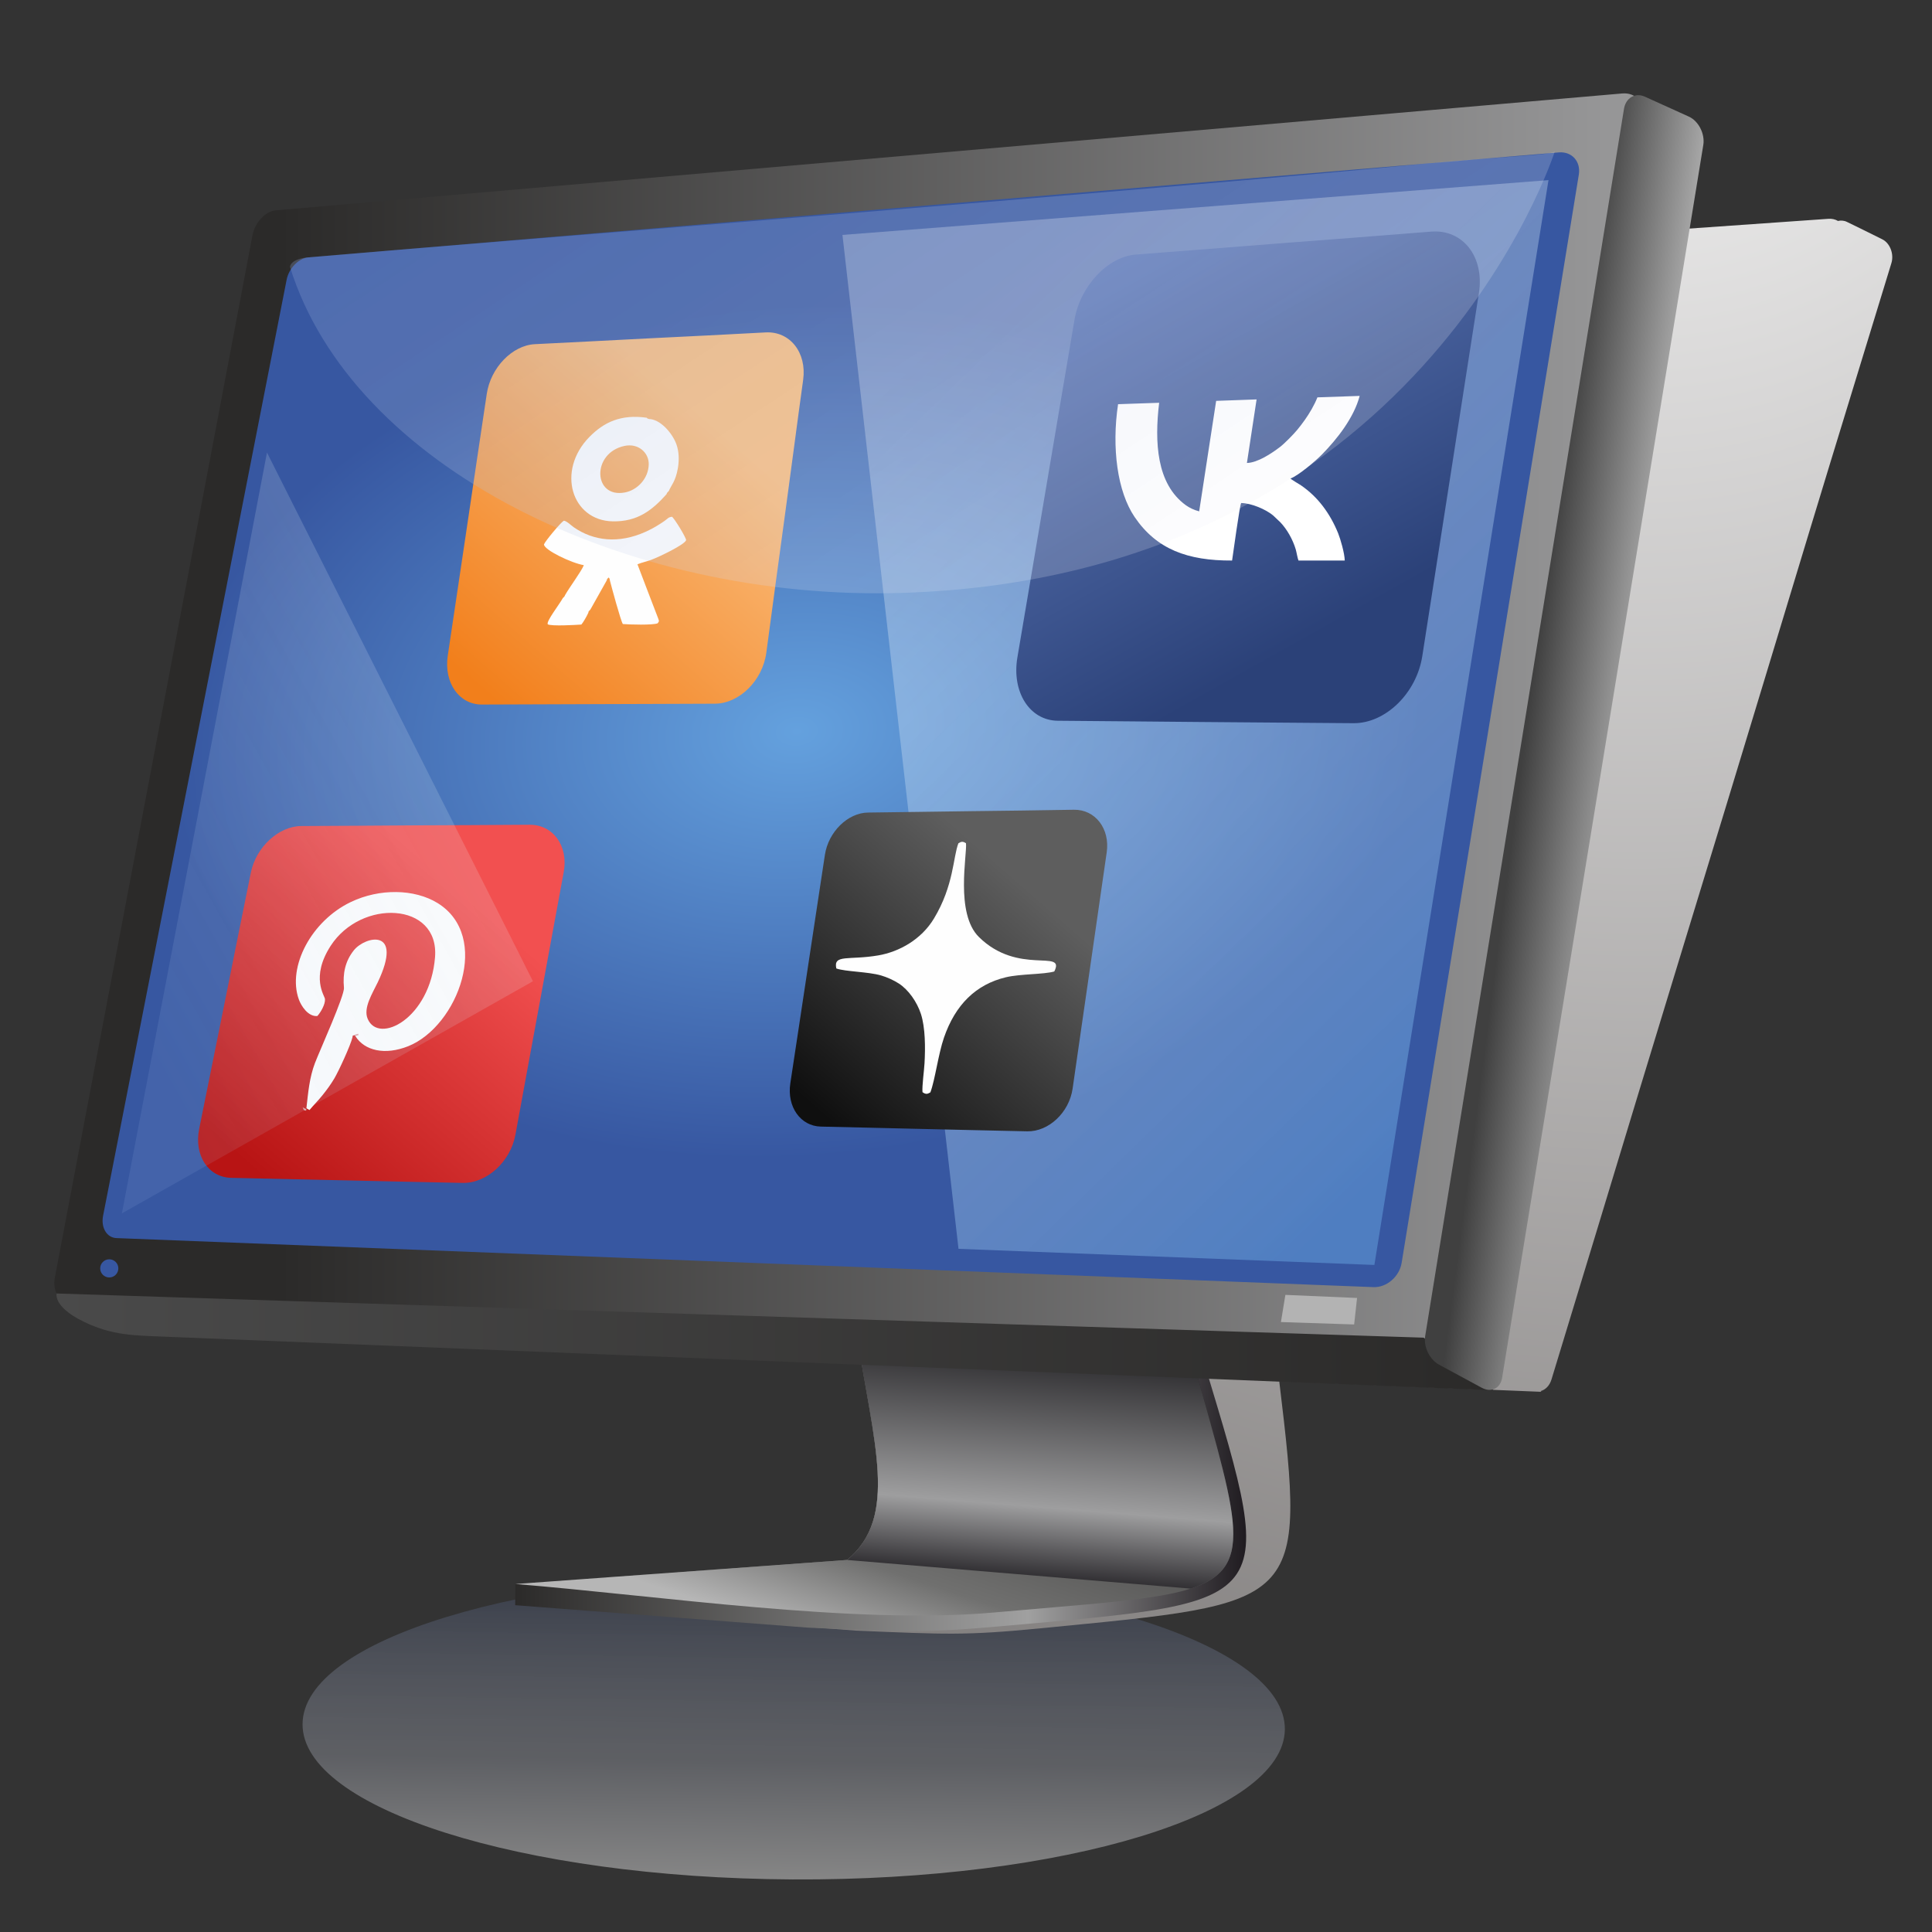 <?xml version="1.0" encoding="UTF-8"?>
<!DOCTYPE svg PUBLIC "-//W3C//DTD SVG 1.1//EN" "http://www.w3.org/Graphics/SVG/1.1/DTD/svg11.dtd">
<!-- Creator: CorelDRAW 2019 (64-Bit) -->
<svg xmlns="http://www.w3.org/2000/svg" xml:space="preserve" width="16.933mm" height="16.933mm" version="1.1" style="shape-rendering:geometricPrecision; text-rendering:geometricPrecision; image-rendering:optimizeQuality; fill-rule:evenodd; clip-rule:evenodd"
viewBox="0 0 1693.32 1693.32"
 xmlns:xlink="http://www.w3.org/1999/xlink"
 xmlns:xodm="http://www.corel.com/coreldraw/odm/2003">
 <rect x="0" y="0" width="1693.32" height="1693.32" fill="#333333" stroke="none"/>
 <defs>
  <style type="text/css">
   <![CDATA[
    .fil20 {fill:#3757A1}
    .fil21 {fill:#B3B3B3}
    .fil11 {fill:#DDA7AB}
    .fil10 {fill:#FCFCFC}
    .fil18 {fill:#FEFEFE}
    .fil15 {fill:white}
    .fil13 {fill:url(#id0)}
    .fil4 {fill:url(#id1)}
    .fil6 {fill:url(#id2)}
    .fil2 {fill:url(#id3)}
    .fil12 {fill:url(#id4)}
    .fil3 {fill:url(#id5)}
    .fil0 {fill:url(#id6)}
    .fil19 {fill:url(#id7)}
    .fil5 {fill:url(#id8)}
    .fil8 {fill:url(#id9)}
    .fil9 {fill:url(#id10)}
    .fil17 {fill:url(#id11)}
    .fil14 {fill:url(#id12)}
    .fil16 {fill:url(#id13)}
    .fil7 {fill:url(#id14)}
    .fil1 {fill:url(#id15)}
   ]]>
  </style>
  <linearGradient id="id0" gradientUnits="userSpaceOnUse" x1="1328.97" y1="922.48" x2="766.59" y2="344.07">
   <stop offset="0" style="stop-opacity:0.529; stop-color:#64A1DE"/>
   <stop offset="1" style="stop-opacity:0.286; stop-color:#FEFEFE"/>
  </linearGradient>
  <linearGradient id="id1" gradientUnits="userSpaceOnUse" x1="920.67" y1="1169.42" x2="902.83" y2="1392.44">
   <stop offset="0" style="stop-opacity:1; stop-color:#1E1D20"/>
   <stop offset="0.678" style="stop-opacity:1; stop-color:#9E9E9F"/>
   <stop offset="1" style="stop-opacity:1; stop-color:#1E1C20"/>
  </linearGradient>
  <linearGradient id="id2" gradientUnits="userSpaceOnUse" x1="49.49" y1="1176.12" x2="1308.87" y2="1176.12">
   <stop offset="0" style="stop-opacity:1; stop-color:#4A4A4A"/>
   <stop offset="1" style="stop-opacity:1; stop-color:#2B2A29"/>
  </linearGradient>
  <linearGradient id="id3" gradientUnits="userSpaceOnUse" x1="451.53" y1="1299.57" x2="1092.2" y2="1299.57">
   <stop offset="0" style="stop-opacity:1; stop-color:#2B2A29"/>
   <stop offset="0.702" style="stop-opacity:1; stop-color:#A0A0A0"/>
   <stop offset="1" style="stop-opacity:1; stop-color:#1F1B20"/>
  </linearGradient>
  <linearGradient id="id4" gradientUnits="userSpaceOnUse" x1="89.45" y1="840.79" x2="484.48" y2="619.32">
   <stop offset="0" style="stop-opacity:0.098; stop-color:#BBDBFC"/>
   <stop offset="1" style="stop-opacity:0.188; stop-color:#FEFEFE"/>
  </linearGradient>
  <linearGradient id="id5" gradientUnits="userSpaceOnUse" x1="813.81" y1="1147.69" x2="718.83" y2="1437.79">
   <stop offset="0" style="stop-opacity:1; stop-color:#2B2A29"/>
   <stop offset="0.749" style="stop-opacity:1; stop-color:#70706F"/>
   <stop offset="1" style="stop-opacity:1; stop-color:#B6B6B6"/>
  </linearGradient>
  <linearGradient id="id6" gradientUnits="userSpaceOnUse" x1="697.55" y1="1379.4" x2="693.75" y2="1647.28">
   <stop offset="0" style="stop-opacity:0.576; stop-color:#384157"/>
   <stop offset="0.612" style="stop-opacity:0.408; stop-color:#9B9FAA"/>
   <stop offset="1" style="stop-opacity:0.408; stop-color:#FEFEFE"/>
  </linearGradient>
  <linearGradient id="id7" gradientUnits="userSpaceOnUse" x1="618.2" y1="37.83" x2="998.78" y2="614.6">
   <stop offset="0" style="stop-opacity:0.267; stop-color:#95AAD8"/>
   <stop offset="1" style="stop-opacity:0.188; stop-color:#FEFEFE"/>
  </linearGradient>
  <linearGradient id="id8" gradientUnits="userSpaceOnUse" x1="245.05" y1="686.63" x2="1407.43" y2="686.63">
   <stop offset="0" style="stop-opacity:1; stop-color:#2B2A29"/>
   <stop offset="1" style="stop-opacity:1; stop-color:#969697"/>
  </linearGradient>
  <linearGradient id="id9" gradientUnits="userSpaceOnUse" x1="1335.4" y1="656.55" x2="1496.36" y2="677.54">
   <stop offset="0" style="stop-opacity:1; stop-color:#404040"/>
   <stop offset="1" style="stop-opacity:1; stop-color:#FEFEFE"/>
  </linearGradient>
  <linearGradient id="id10" gradientUnits="userSpaceOnUse" x1="166.88" y1="977.32" x2="366.67" y2="748.55">
   <stop offset="0" style="stop-opacity:1; stop-color:#B81414"/>
   <stop offset="1" style="stop-opacity:1; stop-color:#F25050"/>
  </linearGradient>
  <linearGradient id="id11" gradientUnits="userSpaceOnUse" x1="672.91" y1="935.22" x2="848.7" y2="733.94">
   <stop offset="0" style="stop-opacity:1; stop-color:#0F0F0F"/>
   <stop offset="1" style="stop-opacity:1; stop-color:#5E5E5E"/>
  </linearGradient>
  <linearGradient id="id12" gradientUnits="userSpaceOnUse" x1="923.79" y1="237.68" x2="1114.72" y2="578.7">
   <stop offset="0" style="stop-opacity:1; stop-color:#607CBC"/>
   <stop offset="1" style="stop-opacity:1; stop-color:#2B4178"/>
  </linearGradient>
  <linearGradient id="id13" gradientUnits="userSpaceOnUse" x1="368.92" y1="557.89" x2="571.75" y2="325.65">
   <stop offset="0" style="stop-opacity:1; stop-color:#F27F1B"/>
   <stop offset="1" style="stop-opacity:1; stop-color:#FABC7B"/>
  </linearGradient>
  <radialGradient id="id14" gradientUnits="userSpaceOnUse" gradientTransform="matrix(1.177 0.131 -0.269 0.817 49 26)" cx="698.16" cy="640.78" r="452.95" fx="698.16" fy="640.78">
   <stop offset="0" style="stop-opacity:1; stop-color:#64A1DE"/>
   <stop offset="1" style="stop-opacity:1; stop-color:#3757A1"/>
  </radialGradient>
  <radialGradient id="id15" gradientUnits="userSpaceOnUse" gradientTransform="matrix(-2.17 -2.002 1.712 -2.538 4886 2196)" cx="1437.04" cy="-192.68" r="738.18" fx="1437.04" fy="-192.68">
   <stop offset="0" style="stop-opacity:1; stop-color:#FEFEFE"/>
   <stop offset="1" style="stop-opacity:1; stop-color:#5A5655"/>
  </radialGradient>
 </defs>
 <g id="Слой_x0020_1">
  <path class="fil0" d="M694.69 1647.24c-237.74,-1.27 -430.04,-62.26 -429.51,-136.2 0.52,-73.95 193.68,-132.87 431.43,-131.6 237.74,1.27 430.04,62.26 429.51,136.2 -0.52,73.95 -193.68,132.87 -431.43,131.6z"/>
  <path class="fil1" d="M182.74 1138.28c-0.72,-3.79 -0.26,-8.65 1.87,-13.78 31.66,-75.91 63.02,-150.58 93.83,-224.1 30.47,-72.74 60.72,-144.65 90.23,-215.32 28.96,-69.34 57.73,-137.81 85.9,-205.08 27.89,-66.62 55.33,-132.48 82.6,-197.39 4.02,-9.55 14.04,-17.98 22.29,-18.54 78.63,-5.44 158.88,-11.01 240.56,-16.59 81.45,-5.58 164.82,-11.41 249.61,-17.29 88.38,-6.13 178.76,-12.54 271.03,-18.78 91.91,-6.22 185.93,-12.93 281.69,-19.62 3.32,-0.23 6.25,0.46 8.57,1.87 2.49,-0.58 5.32,-0.45 7.94,0.87 5.02,2.51 10.28,4.98 15.45,7.55 5.08,2.54 10.27,5.12 15.46,7.67 6.73,3.31 10.45,12.92 7.94,20.95 -23.54,77.29 -47.67,155.22 -71.53,233.96 -24.15,79.71 -48.51,160.3 -73.19,241.32 -24.91,81.73 -50.27,164.32 -75.54,247.58 -25.57,84.3 -51.42,169.65 -77.64,255.5 -1.7,5.6 -5.44,9.06 -9.55,10.18 0.23,0.25 0.47,0.5 0.71,0.63 -76.4,-3.18 -153.04,-6.22 -229.78,-9.41 23.97,198.84 20.23,194.21 -209.29,216.68 -65.77,6.44 -83.15,5.34 -161.39,2.04 -80.68,-6.06 -161.39,-12.24 -242.3,-18.59 1.31,-6.28 2.63,-12.56 4.07,-18.85 94.61,-7.63 188.71,-15.11 282.57,-22.68 45.34,-34.58 42.09,-90.55 43.86,-170.09 -95.3,-3.8 -190.81,-7.76 -286.57,-11.59 -95.95,-3.84 -192.24,-7.83 -288.74,-11.82 -24.46,-1.1 -42.17,-0.95 -63.02,-12.4 -12.41,-6.82 -20.52,-16.02 -17.64,-24.88 0,0 0,0 0,0z"/>
  <path class="fil2" d="M751.1 1169.53l297.34 1.96c71.64,238.2 80.64,231.33 -171.51,253.85 -67.91,6.07 -86.2,4.94 -168.92,1.22l-256.48 -19.68 0.18 -18.57 290.86 -21.07c45.41,-37.91 22.73,-102.85 8.53,-197.71z"/>
  <path class="fil3" d="M751.1 1169.53l288.86 1.89c63.87,236.78 82.74,219.42 -169.4,241.92 -121.22,10.81 -294.12,-14.85 -418.85,-25.03l290.86 -21.07c45.41,-37.91 22.73,-102.85 8.53,-197.71z"/>
  <path class="fil4" d="M751.1 1169.53l288.86 1.89c41.93,155.45 64.46,201.36 3.66,220.93 0,0 -301.05,-25.11 -301.05,-25.11 45.41,-37.91 22.73,-102.85 8.53,-197.71z"/>
  <path class="fil5" d="M241.74 184.35c173.98,-15.1 356.4,-30.95 547.43,-47.52 200.32,-17.38 411.11,-35.69 632.66,-54.92 12.29,-1.06 20.87,8.84 18.85,21.7 -27.22,173 -54.7,347.44 -82.43,523.63 -27.96,177.66 -56.24,357.2 -84.75,538.39 -2.13,13.56 -14.2,24.23 -26.58,23.74 -223.52,-9.01 -435.78,-17.59 -637.14,-25.7 -191.91,-7.73 -374.78,-15.11 -549.03,-22.15 -9.2,-0.36 -14.85,-10.24 -12.65,-21.88 29.45,-155.2 58.68,-309.34 87.64,-462.14 28.75,-151.66 57.26,-302 85.57,-451.36 2.09,-11.08 11.3,-21 20.43,-21.79z"/>
  <path class="fil6" d="M49.54 1133.68l1198.22 38.73 61.11 46.14c-388.63,-15.69 -777.28,-31.39 -1165.91,-47.06 -25.76,-1.03 -44.32,-1.06 -68.84,-12.7 -14.65,-6.94 -25.43,-16.13 -24.58,-25.11z"/>
  <path class="fil7" d="M270.21 225.58c161.58,-13.57 331.01,-27.8 508.44,-42.68 186.06,-15.61 381.84,-32.05 587.61,-49.32 11.42,-0.95 19.38,7.94 17.51,19.49 -25.28,155.36 -50.8,312.01 -76.56,470.24 -25.97,159.53 -52.24,320.77 -78.72,483.49 -1.97,12.17 -13.19,21.76 -24.68,21.32 -207.61,-8.1 -404.75,-15.8 -591.77,-23.09 -178.24,-6.94 -348.09,-13.57 -509.94,-19.89 -8.54,-0.32 -13.79,-9.19 -11.74,-19.65 27.35,-139.37 54.5,-277.79 81.4,-415.01 26.69,-136.2 53.18,-271.21 79.47,-405.34 1.95,-9.95 10.5,-18.85 18.98,-19.56z"/>
  <path class="fil8" d="M1441.62 84.71c6.41,2.89 12.87,5.84 19.28,8.74 6.45,2.92 12.9,5.87 19.35,8.78 8.52,3.86 14.18,15.17 12.63,24.76 -29.81,182.67 -59.46,364.58 -88.91,545.01 -29.28,179.43 -58.46,358.09 -87.4,535.52 -1.52,9.35 -9.56,13.28 -17.84,8.82 -6.25,-3.38 -12.52,-6.77 -18.75,-10.14 -6.23,-3.37 -12.48,-6.75 -18.7,-10.11 -8.22,-4.44 -13.7,-15.61 -12.19,-24.94 28.62,-176.64 57.45,-354.52 86.4,-533.26 29.09,-179.65 58.41,-360.53 87.88,-542.5 1.55,-9.55 9.79,-14.52 18.25,-10.68z"/>
  <path class="fil9" d="M264.14 723.99c16.45,-0.08 32.98,-0.19 49.59,-0.26 16.41,-0.05 32.93,-0.23 49.49,-0.33 16.73,-0.09 33.58,-0.15 50.46,-0.22 16.73,-0.08 33.64,-0.2 50.4,-0.32 20.67,-0.15 34.24,18.56 29.99,41.52 -3.51,18.93 -7.03,37.9 -10.48,56.85 -3.47,19.07 -7.01,38.19 -10.52,57.34 -3.51,19.26 -7.16,38.52 -10.65,57.78 -3.53,19.39 -7.13,38.81 -10.68,58.2 -4.36,23.72 -25.18,42.63 -46.16,42.23 -17.1,-0.33 -34.17,-0.74 -51.16,-1.08 -17.14,-0.34 -34.24,-0.8 -51.24,-1.15 -16.74,-0.34 -33.56,-0.76 -50.27,-1.11 -16.8,-0.34 -33.63,-0.73 -50.24,-1.1 -20.18,-0.43 -32.73,-19.69 -28.14,-42.77 3.78,-18.97 7.74,-37.94 11.48,-56.83 3.74,-18.85 7.62,-37.61 11.37,-56.35 3.75,-18.7 7.51,-37.37 11.23,-55.98 3.7,-18.55 7.52,-37.04 11.23,-55.51 4.5,-22.44 24.44,-40.83 44.3,-40.91z"/>
  <g id="_1467871656848">
   <path class="fil10" d="M268.57 971.2c1.26,1.15 1.13,0.65 2.69,1.7 3.32,-4.04 7.46,-8.12 11.27,-12.85 3.79,-4.69 7.16,-9.27 10.43,-14.72 3.81,-6.37 14.42,-29.39 15.97,-36.21 0.55,-1.96 -0.37,-1.34 1.04,-1.61 2.3,-0.43 0.31,-2.03 1.52,0.67 4,6.34 10.43,10.57 18.43,12.2 8,1.64 17.57,0.67 27.79,-3.39 21.88,-8.75 40.26,-32.99 47.1,-58.7 6.78,-25.46 2.21,-52.23 -21.22,-66.75 -10.16,-6.28 -22.96,-9.53 -36.31,-9.7 -13.33,-0.17 -27.26,2.73 -39.88,8.79 -17.13,8.2 -31.06,22.32 -39.41,37.92 -8.38,15.67 -11.27,32.95 -6.07,47.42 1.99,5.54 8.01,15.19 16.19,14.56 2.79,-2.97 7.08,-10.19 6.73,-14.88 -0.21,-2.93 -12.89,-18.99 4.97,-46.66 13.37,-20.67 37.06,-30.27 56.99,-28.74 20.04,1.53 36.43,14.31 34.49,38.71 -2.17,26.93 -14.54,46.15 -27.59,55.74 -13.03,9.58 -26.71,9.55 -31.45,-1.74 -4.04,-9.55 4.15,-22.21 8.8,-31.94 22.99,-48.23 -11.01,-40.6 -20.96,-28.07 -7.53,9.46 -9.79,20.22 -8.63,32.76 0.3,3.45 -4.95,17.04 -10.81,31.23 -5.87,14.23 -12.42,29.07 -14.56,34.66 -4.93,12.82 -6.04,26.44 -7.52,39.6z"/>
   <path class="fil11" d="M268.53 972.17c-1.88,-1.07 -1.69,-0.57 -3.23,-1.74 0.31,0.84 0.65,1.7 0.99,2.53 2.42,0.54 1.89,1.11 2.24,-0.79z"/>
   <path class="fil11" d="M311.33 908.09c1,-0.3 1.99,-0.61 3.03,-0.93 -1.53,-2.74 0.88,-1.12 -1.83,-0.69 -1.69,0.26 -0.62,-0.36 -1.2,1.62z"/>
  </g>
  <polygon class="fil12" points="467.11,860.03 106.84,1063.47 234,396.62 "/>
  <polygon class="fil13" points="840.09,1094.56 738.37,205.9 1357.19,157.87 1204.6,1108.69 "/>
  <path class="fil14" d="M995.62 223.09c20.62,-1.58 41.45,-3.2 62.46,-4.8 20.97,-1.59 42.14,-3.34 63.5,-5 21.69,-1.69 43.66,-3.34 65.82,-5.03 22.11,-1.68 44.53,-3.49 66.99,-5.26 27.81,-2.19 46.79,22.1 41.81,53.88 -4.11,26.21 -8.24,52.53 -12.3,78.79 -4.09,26.38 -8.23,52.86 -12.34,79.3 -4.12,26.55 -8.36,53.19 -12.46,79.79 -4.13,26.73 -8.35,53.48 -12.51,80.25 -5.07,32.65 -32.34,59.05 -60.24,58.84 -22.52,-0.17 -44.98,-0.35 -67.15,-0.52 -22.16,-0.17 -44.17,-0.35 -65.94,-0.52 -21.33,-0.17 -42.59,-0.4 -63.6,-0.57 -21.03,-0.17 -41.9,-0.36 -62.51,-0.53 -24.75,-0.22 -40.54,-25.19 -35.46,-55.44 4.19,-24.96 8.5,-49.82 12.64,-74.64 4.13,-24.75 8.37,-49.47 12.51,-74.14 4.15,-24.62 8.33,-49.25 12.47,-73.78 4.12,-24.46 8.32,-48.92 12.42,-73.29 5,-29.67 29.13,-55.44 53.89,-57.33z"/>
  <path class="fil15" d="M1131.03 419.37c6.6,-2.24 22.19,-15.45 27.84,-21.25 6.47,-6.63 13.49,-14.69 19.44,-23.43 5.95,-8.75 10.93,-18.24 13.38,-27.69 -12.43,0.42 -24.78,0.85 -37.04,1.27 -2.61,6.75 -7.16,14.35 -11.14,19.94 -2.23,3.17 -4.26,5.74 -6.57,8.58 -3.06,3.75 -11.13,11.97 -14.98,14.9 -7.4,5.68 -19.74,13.9 -29.08,14.09 1.41,-9.27 2.82,-18.59 4.23,-27.85 1.4,-9.25 2.82,-18.55 4.24,-27.85 -11.86,0.44 -23.66,0.86 -35.44,1.27 -2.48,16.14 -4.99,32.28 -7.45,48.41 -2.45,16.12 -4.96,32.28 -7.43,48.43 -4.46,-1.16 -8.53,-3.09 -11.78,-5.45 -12.82,-9.33 -19.7,-23.13 -22.82,-38.93 -3.12,-15.73 -2.57,-33.49 -0.47,-50.79 -12.08,0.42 -24.09,0.82 -36.02,1.24 -2.9,19.25 -2.99,38.38 -0.57,55.47 2.44,17.13 7.53,32.27 15.08,43.42 9.57,14.1 21.18,23.7 35.19,29.71 14.13,6.05 30.74,8.54 50.23,8.43 0.52,-3.4 2.14,-15.31 3.83,-26.7 1.69,-11.4 3.4,-22.31 4.13,-23.7 8.98,0.12 21.57,5.54 27.94,10.82 2.09,1.98 4.19,3.97 6.32,5.98 5.84,6.11 10.92,14.95 13.6,23.93 0.65,2.23 1.62,8.02 2.38,9.68 13.42,0 26.92,0 40.55,0 -0.15,-6.44 -3.73,-18.74 -5.77,-23.83 -3.52,-8.67 -7.97,-16.68 -13.39,-23.78 -5.38,-7.06 -11.8,-13.24 -19.26,-18.34 -1.03,-0.7 -8.66,-5.15 -9.17,-5.98z"/>
  <path class="fil16" d="M468.81 301.65c16.44,-0.8 33.04,-1.7 49.69,-2.5 16.55,-0.79 33.22,-1.71 49.96,-2.58 16.94,-0.88 34.04,-1.69 51.18,-2.54 17.05,-0.84 34.3,-1.77 51.47,-2.68 21.19,-1.13 36.11,17.59 32.83,41.54 -2.7,19.72 -5.42,39.47 -8,59.19 -2.61,19.82 -5.37,39.71 -8.01,59.6 -2.67,19.99 -5.51,40.01 -8.16,59.98 -2.68,20.11 -5.4,40.26 -8.11,60.36 -3.3,24.56 -23.68,44.6 -45.04,44.75 -17.41,0.12 -34.79,0.1 -52.02,0.2 -17.33,0.1 -34.59,0.08 -51.73,0.17 -16.83,0.07 -33.72,0.1 -50.44,0.18 -16.75,0.07 -33.54,0.12 -50.1,0.18 -19.99,0.07 -33.33,-19.12 -29.91,-42.63 2.81,-19.35 5.85,-38.71 8.65,-57.98 2.81,-19.23 5.75,-38.43 8.57,-57.56 2.8,-19.1 5.68,-38.21 8.49,-57.22 2.79,-18.98 5.69,-37.97 8.5,-56.88 3.41,-22.98 22.37,-42.6 42.18,-43.58z"/>
  <path class="fil17" d="M760.85 712.17c14.74,-0.18 29.66,-0.41 44.56,-0.59 14.75,-0.17 29.64,-0.42 44.57,-0.61 15.11,-0.19 30.3,-0.38 45.56,-0.56 15.17,-0.18 30.45,-0.46 45.71,-0.7 18.71,-0.28 31.78,16.65 28.72,37.46 -2.5,17.15 -4.98,34.32 -7.42,51.44 -2.46,17.21 -5,34.45 -7.46,51.69 -2.47,17.24 -5.06,34.55 -7.5,51.8 -2.45,17.33 -4.99,34.66 -7.47,51.93 -3.02,21.1 -21.03,37.92 -39.84,37.53 -15.31,-0.31 -30.61,-0.7 -45.8,-1.02 -15.32,-0.33 -30.55,-0.72 -45.7,-1.05 -14.91,-0.32 -29.87,-0.74 -44.75,-1.06 -14.91,-0.31 -29.85,-0.68 -44.59,-1.01 -17.86,-0.39 -29.8,-17.4 -26.77,-37.79 2.49,-16.77 5.14,-33.57 7.63,-50.33 2.49,-16.71 5.07,-33.46 7.57,-50.14 2.49,-16.69 5.07,-33.39 7.56,-50.02 2.48,-16.62 5.07,-33.25 7.56,-49.84 3.05,-20.21 20.06,-36.91 37.86,-37.13z"/>
  <g id="_1467871650544">
   <path class="fil18" d="M495.21 521.67c-0.93,2.02 0.31,-0.01 -0.58,1.11 -0.71,0.9 -0.61,0.73 -1.26,1.31 -3.38,6.13 -15.12,20.99 -13.21,23.15 3.37,1.67 23.73,0.58 29.4,0.14 1.67,-1.88 4.78,-7.43 6.04,-10.19 1.22,-3.8 -0.43,0.03 0.48,-1.36 0.87,-1.24 0.55,-0.75 1.29,-1.47 4.76,-8.47 9.54,-16.98 14.35,-25.56 0.44,-1.23 0,-1.13 1.79,-2.68 0.2,0.29 0.41,0.58 0.62,0.85 0.49,1.33 0.15,0.11 0.42,1.76 1.4,5.54 9.55,35.63 11.35,38.22 5.36,0.48 26.79,1.09 30.55,-0.69 1.51,-2.12 1.19,-1.71 0.46,-4.11 -3.05,-7.91 -6.11,-15.86 -9.13,-23.78 -3.02,-7.92 -6.06,-15.86 -9.08,-23.79 4.23,-1.71 7.84,-2.33 12.05,-3.9 7.22,-2.69 29.44,-13.37 30.61,-17.26 -0.17,-2.59 -10.29,-19.08 -12.42,-20.51 -3.2,0.44 -3.56,1.52 -6.03,3.31 -2.15,1.55 -3.32,2.29 -5.43,3.62 -4.09,2.58 -7.37,4.31 -11.64,6.24 -11.74,5.34 -23.2,7.37 -33.86,6.54 -10.61,-0.82 -20.45,-4.5 -29.1,-10.5 -2.42,-1.68 -6.05,-5.45 -8.72,-5.75 -2.69,1.56 -16.48,18.07 -17.39,20.79 0.05,2.44 6.01,6.5 13.33,10.19 7.36,3.7 16.11,7.08 21.61,8.01 -1.79,4.82 -12.82,19.76 -16.5,26.31z"/>
   <path class="fil18" d="M547.37 390.82c12.09,-2.56 21.41,5.92 21.22,16.15 -0.24,12.61 -10.11,22.66 -20.98,24.67 -27.83,5.19 -29.32,-34.62 -0.24,-40.82zm36.75 42.39c0.79,-1.79 0.16,-0.63 1.03,-1.84 0.08,-0.14 0.36,-0.17 0.46,-0.46 0.11,-0.28 0.34,-0.25 0.52,-0.39 1.99,-5.14 5.9,-8.21 7.96,-19.99 1.36,-7.81 0.9,-14.85 -1.13,-20.78 -2.96,-8.67 -12.57,-20.98 -22.73,-22.42 -1.15,-0.08 -0.6,0.16 -1.93,-0.24 -1.61,-0.53 -0.76,-0.43 -1.45,-0.96 -11.24,-1.61 -20.61,-0.64 -28.75,2.32 -8.11,2.94 -15.02,7.94 -21.43,14.43 -14.73,14.95 -18.55,33.34 -14.3,48.03 4.26,14.66 16.71,25.75 34.77,26.03 10.55,0.19 19.08,-2.14 26.54,-6.28 7.5,-4.17 13.99,-10.23 20.44,-17.45z"/>
  </g>
  <path class="fil18" d="M839.99 739.11c-2.31,5.9 -3.32,15.1 -5.89,26.47 -2.59,11.44 -6.8,25.06 -15.6,39.59 -11.1,18.38 -30.49,29.03 -48.56,32.17 -25.91,4.47 -39.76,-1.25 -36.93,11.49 7.89,2.81 27.99,2.81 39.3,6.14 5.18,1.52 10.87,4.08 15.45,7.02 8.44,5.42 15.97,16.18 19.39,26.7 3.85,11.84 3.95,29.43 3.15,43.24 -0.38,6.79 -2.26,20.02 -1.77,25.32 3.13,2.23 4.48,1.53 6.91,0.17 4.03,-10.65 6.97,-33.67 11.89,-47.92 9.96,-28.93 28,-46.66 54.26,-52.96 12.82,-3.04 33.07,-2.41 42.44,-5.07 5.09,-10.08 -2.81,-9.12 -16.35,-9.89 -13.46,-0.77 -32.54,-3.35 -49.72,-20.35 -10.47,-10.28 -13.04,-28.5 -13.09,-45.27 -0.06,-16.67 2.32,-31.99 1.78,-36.89 -3.05,-2.03 -4.29,-1.32 -6.66,0.04z"/>
  <path class="fil19" d="M1362.81 132.43c0,0 -117.85,373.09 -572.17,387.22 -242.35,7.54 -482.02,-110.3 -536.47,-285.69 0,0 -0.12,-6.97 16.04,-8.39 131.84,-11.63 756.38,-59.96 979.41,-82.2 60.8,-6.05 112.42,-7.12 113.19,-10.94z"/>
  <circle class="fil20" cx="95.77" cy="1111.68" r="7.95"/>
  <polygon class="fil21" points="1189.41,1137.62 1126.58,1134.91 1122.68,1158.73 1186.86,1160.84 "/>
 </g>
</svg>
